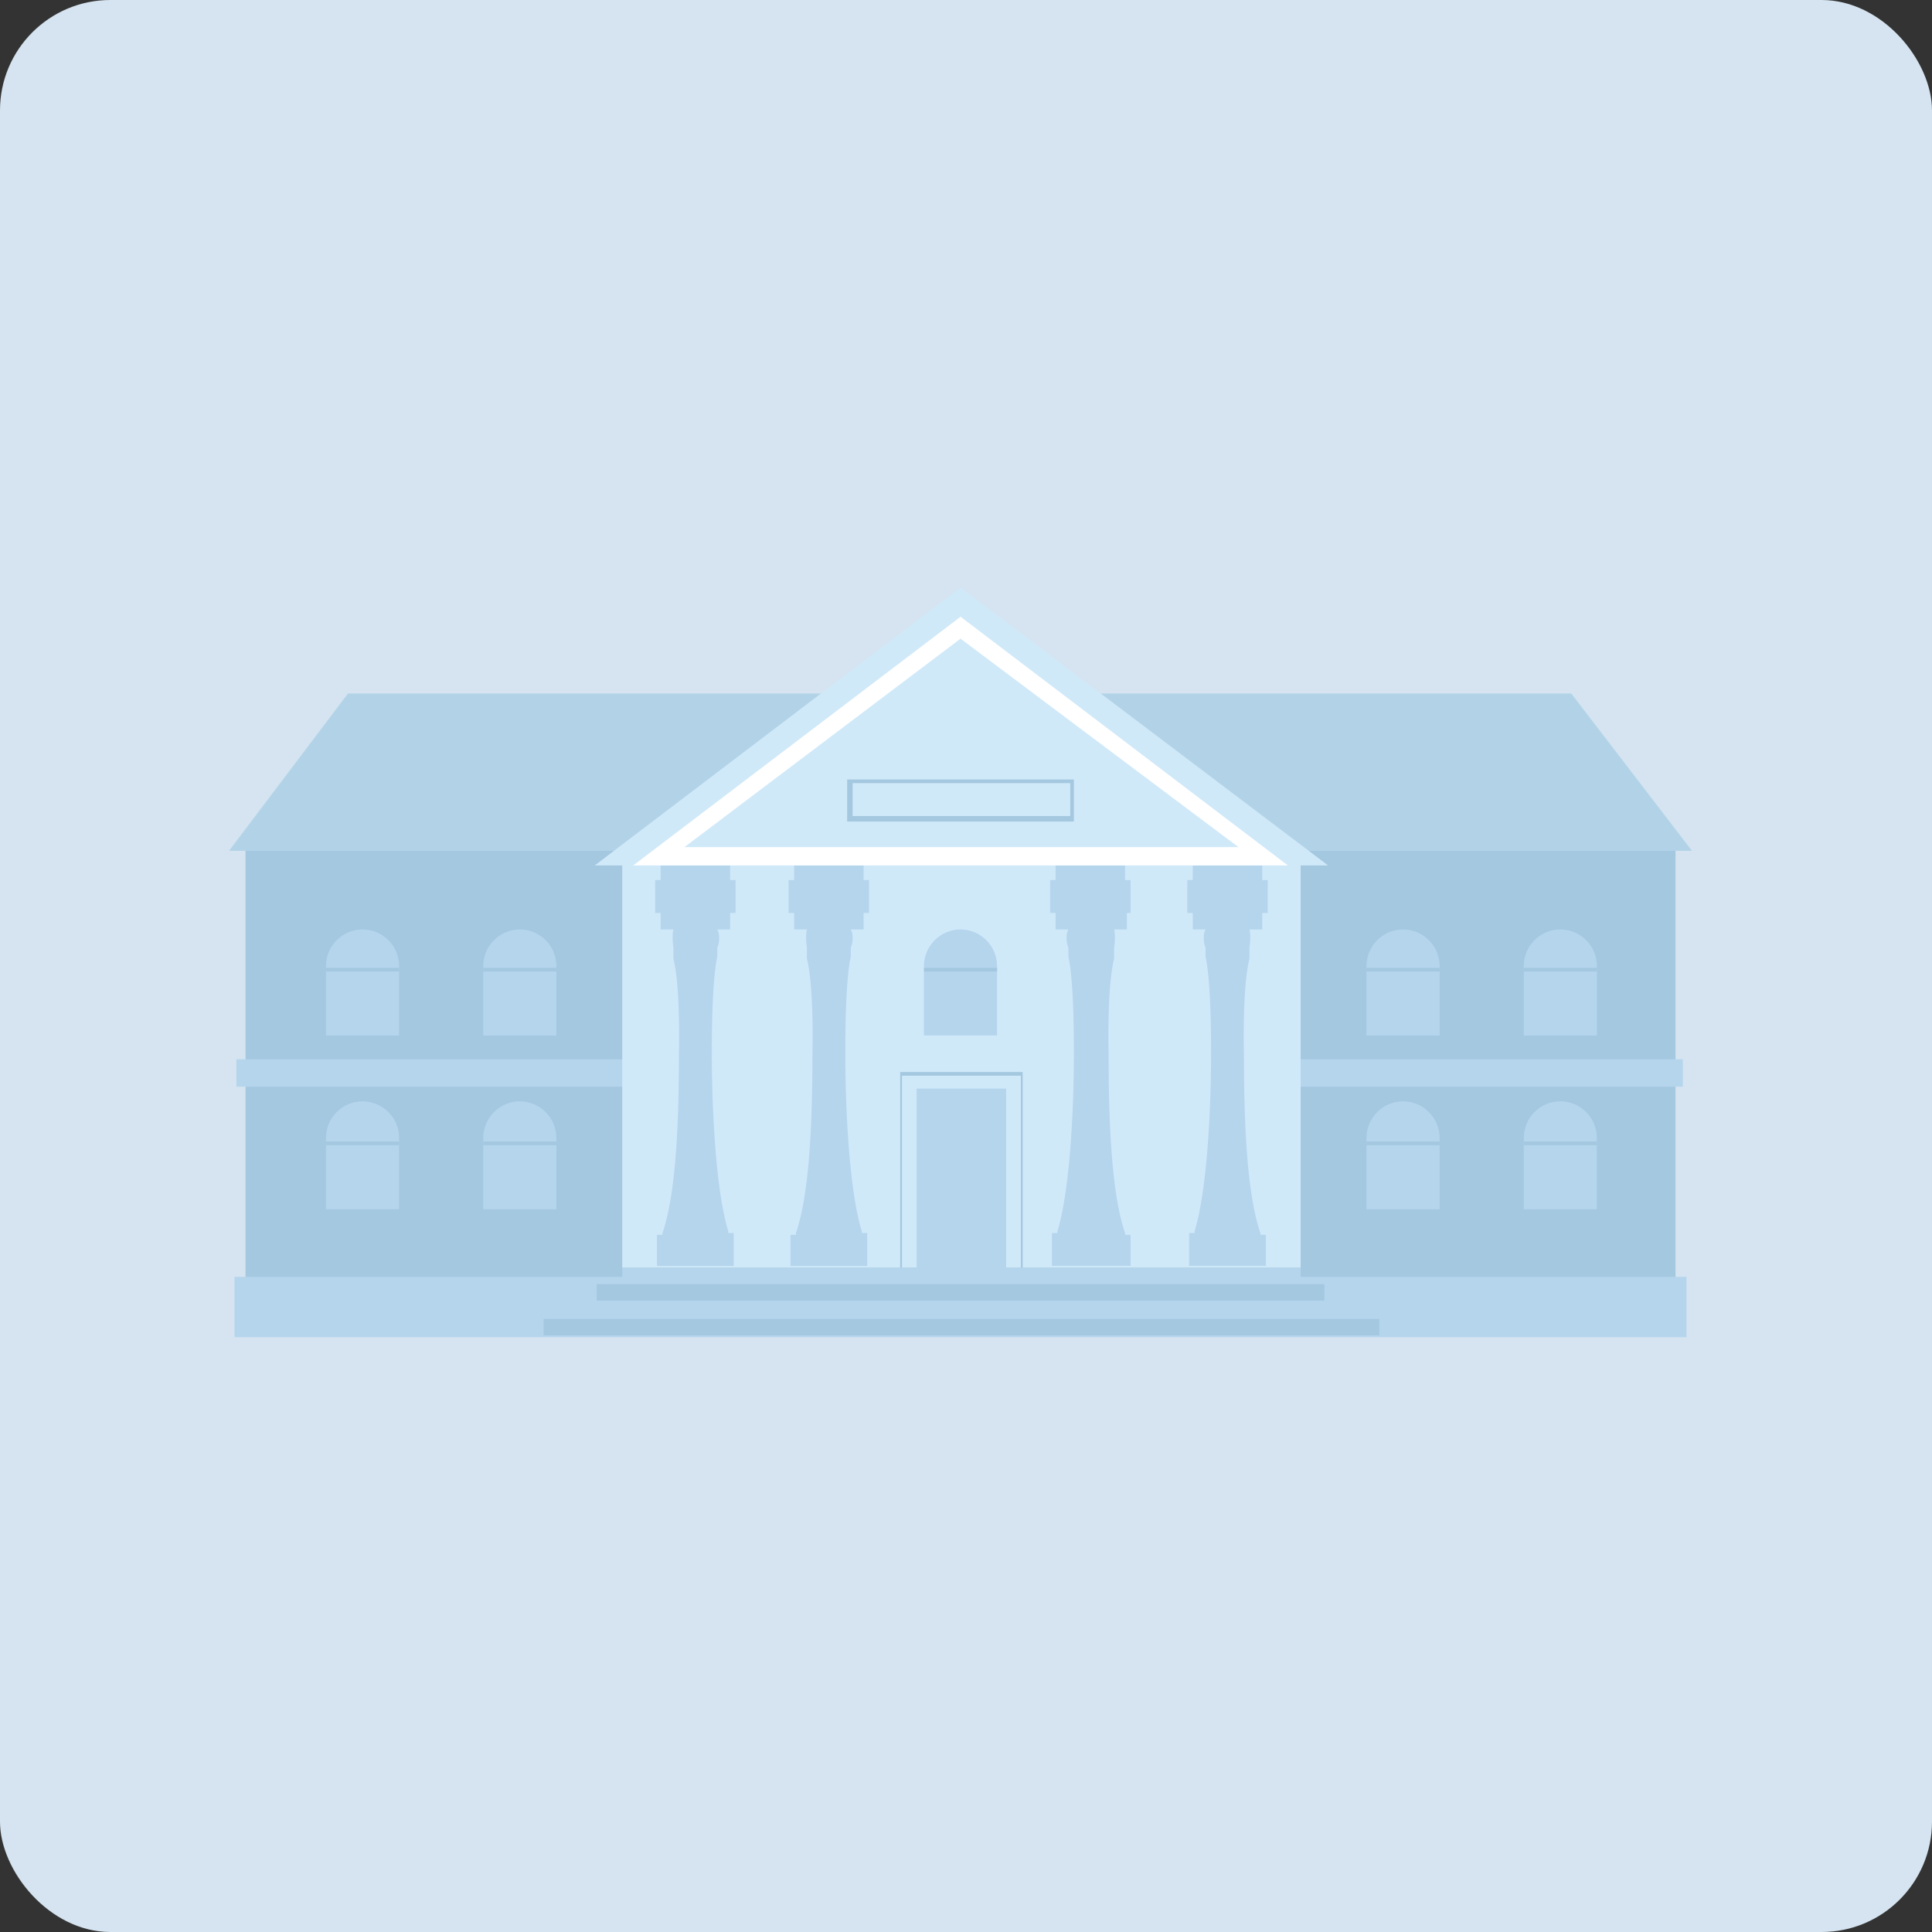 <svg width="70" height="70" viewBox="0 0 70 70" fill="none" xmlns="http://www.w3.org/2000/svg">
    <rect x="0" y="0" width="70" height="70" fill="#333333" stroke="none"/>
    <rect width="70" height="70" rx="4" fill="#D5E4F0"/>
    <path d="M34.801 30.76H8.896v16.497H34.8V30.76zM60.707 30.76H34.801v16.497h25.906V30.76z" fill="#A4C8E0"/>
    <path d="M60.972 38.379h-26.17v.994h26.17v-.994zM34.735 38.379H8.565v.994h26.17v-.994z" fill="#B5D5ED"/>
    <path d="M61.303 30.826H34.735v-5.698h22.196l4.372 5.698z" fill="#B2D3E7"/>
    <path d="M8.3 30.826H34.8v-5.698H12.606l-4.307 5.698z" fill="#B2D3E7"/>
    <path d="M61.105 46.263H8.498v2.187h52.607v-2.187z" fill="#B5D5ED"/>
    <path d="M47.125 30.76h-24.58v15.172h24.58V30.76z" fill="#D0E9F9"/>
    <path d="m21.55 31.356 13.251-10.07 13.317 10.07H21.55z" fill="#D0E9F9"/>
    <path d="M23.803 45.932V44.74h.199v-.066c.53-1.524.596-4.439.596-6.493 0 0 .066-2.385-.199-3.445v-.398s-.066-.397 0-.662h-.464v-.596h-.198v-1.193h.198v-.53h2.518v.53h.199v1.193h-.199v.596h-.464c.067.132.067.199.067.331a.804.804 0 0 1-.067.331v.332s-.198.662-.198 3.445c0 1.988.132 4.97.596 6.493v.066h.199v1.193h-2.783v.066zM28.64 45.932V44.74h.198v-.066c.53-1.524.597-4.439.597-6.493 0 0 .066-2.385-.2-3.445v-.398s-.065-.397 0-.662h-.463v-.596h-.199v-1.193h.2v-.53h2.517v.53h.198v1.193h-.198v.596h-.464c.066.132.066.199.066.331a.805.805 0 0 1-.066.331v.332s-.199.662-.199 3.445c0 1.988.133 4.97.597 6.493v.066h.198v1.193H28.64v.066zM45.866 45.932V44.74h-.199v-.066c-.53-1.524-.596-4.439-.596-6.493 0 0-.066-2.385.199-3.445v-.398s.066-.397 0-.662h.463v-.596h.2v-1.193h-.2v-.53h-2.518v.53h-.198v1.193h.199v.596h.463c-.066.132-.066.199-.066.331 0 .199.066.331.066.331v.332s.2.662.2 3.445c0 1.988-.133 4.97-.597 6.493v.066h-.199v1.193h2.783v.066zM40.963 45.932V44.74h-.199v-.066c-.53-1.524-.596-4.439-.596-6.493 0 0-.066-2.385.199-3.445v-.398s.066-.397 0-.662h.463v-.596h.133v-1.193h-.199v-.53h-2.518v.53h-.198v1.193h.198v.596h.464c-.066.132-.066.199-.066.331 0 .199.066.331.066.331v.332s.199.662.199 3.445c0 1.988-.133 4.97-.596 6.493v.066h-.199v1.193h2.849v.066z" fill="#B5D5ED"/>
    <path d="M46.66 31.356H22.943l11.86-9.01 11.859 9.01zm-21.863-.663h20.075l-10.07-7.553-10.005 7.553z" fill="#fff"/>
    <path d="M36.458 39.44H33.21v6.492h3.247V39.44z" fill="#B5D5ED"/>
    <path d="M37.054 46.462h-4.44v-7.62h4.44v7.62zm-4.373-.066h4.307v-7.42H32.68v7.42z" fill="#A4C8E0"/>
    <path d="M36.126 37.518h-2.65V35c0-.729.596-1.325 1.325-1.325s1.325.596 1.325 1.325v2.518z" fill="#B5D5ED"/>
    <path d="M36.126 35.066h-2.65v.133h2.65v-.133z" fill="#A4C8E0"/>
    <path d="M52.16 37.518h-2.65V35c0-.729.596-1.325 1.325-1.325S52.16 34.27 52.16 35v2.518z" fill="#B5D5ED"/>
    <path d="M52.16 35.066h-2.65v.133h2.65v-.133z" fill="#A4C8E0"/>
    <path d="M57.858 37.518h-2.65V35c0-.729.596-1.325 1.325-1.325s1.325.596 1.325 1.325v2.518z" fill="#B5D5ED"/>
    <path d="M57.858 35.066h-2.65v.133h2.65v-.133z" fill="#A4C8E0"/>
    <path d="M52.16 43.812h-2.65v-2.584c0-.729.596-1.325 1.325-1.325s1.325.596 1.325 1.325v2.584z" fill="#B5D5ED"/>
    <path d="M52.16 41.36h-2.65v.133h2.65v-.133z" fill="#A4C8E0"/>
    <path d="M57.858 43.812h-2.65v-2.584c0-.729.596-1.325 1.325-1.325s1.325.596 1.325 1.325v2.584z" fill="#B5D5ED"/>
    <path d="M57.858 41.36h-2.65v.133h2.65v-.133z" fill="#A4C8E0"/>
    <path d="M14.46 37.518h-2.65V35c0-.729.597-1.325 1.326-1.325.729 0 1.325.596 1.325 1.325v2.518z" fill="#B5D5ED"/>
    <path d="M14.46 35.066h-2.65v.133h2.65v-.133z" fill="#A4C8E0"/>
    <path d="M20.159 37.518h-2.65V35c0-.729.596-1.325 1.325-1.325s1.325.596 1.325 1.325v2.518z" fill="#B5D5ED"/>
    <path d="M20.159 35.066h-2.65v.133h2.65v-.133z" fill="#A4C8E0"/>
    <path d="M14.46 43.812h-2.65v-2.584c0-.729.597-1.325 1.326-1.325.729 0 1.325.596 1.325 1.325v2.584z" fill="#B5D5ED"/>
    <path d="M14.46 41.36h-2.65v.133h2.65v-.133z" fill="#A4C8E0"/>
    <path d="M20.159 43.812h-2.65v-2.584c0-.729.596-1.325 1.325-1.325s1.325.596 1.325 1.325v2.584z" fill="#B5D5ED"/>
    <path d="M20.159 41.36h-2.65v.133h2.65v-.133zM38.91 29.766h-8.217v-1.524h8.216v1.524zm-8.018-.199h7.884v-1.192h-7.884v1.192z" fill="#A4C8E0"/>
    <path d="M47.125 45.932h-24.58v.596h24.58v-.596z" fill="#B5D5ED"/>
    <path d="M47.986 46.528h-26.37v.597h26.37v-.597z" fill="#A4C8E0"/>
    <path d="M48.98 47.19H20.623v.597H48.98v-.596z" fill="#B5D5ED"/>
    <path d="M49.974 47.787H19.695v.596h30.279v-.596z" fill="#A4C8E0"/>
</svg>
